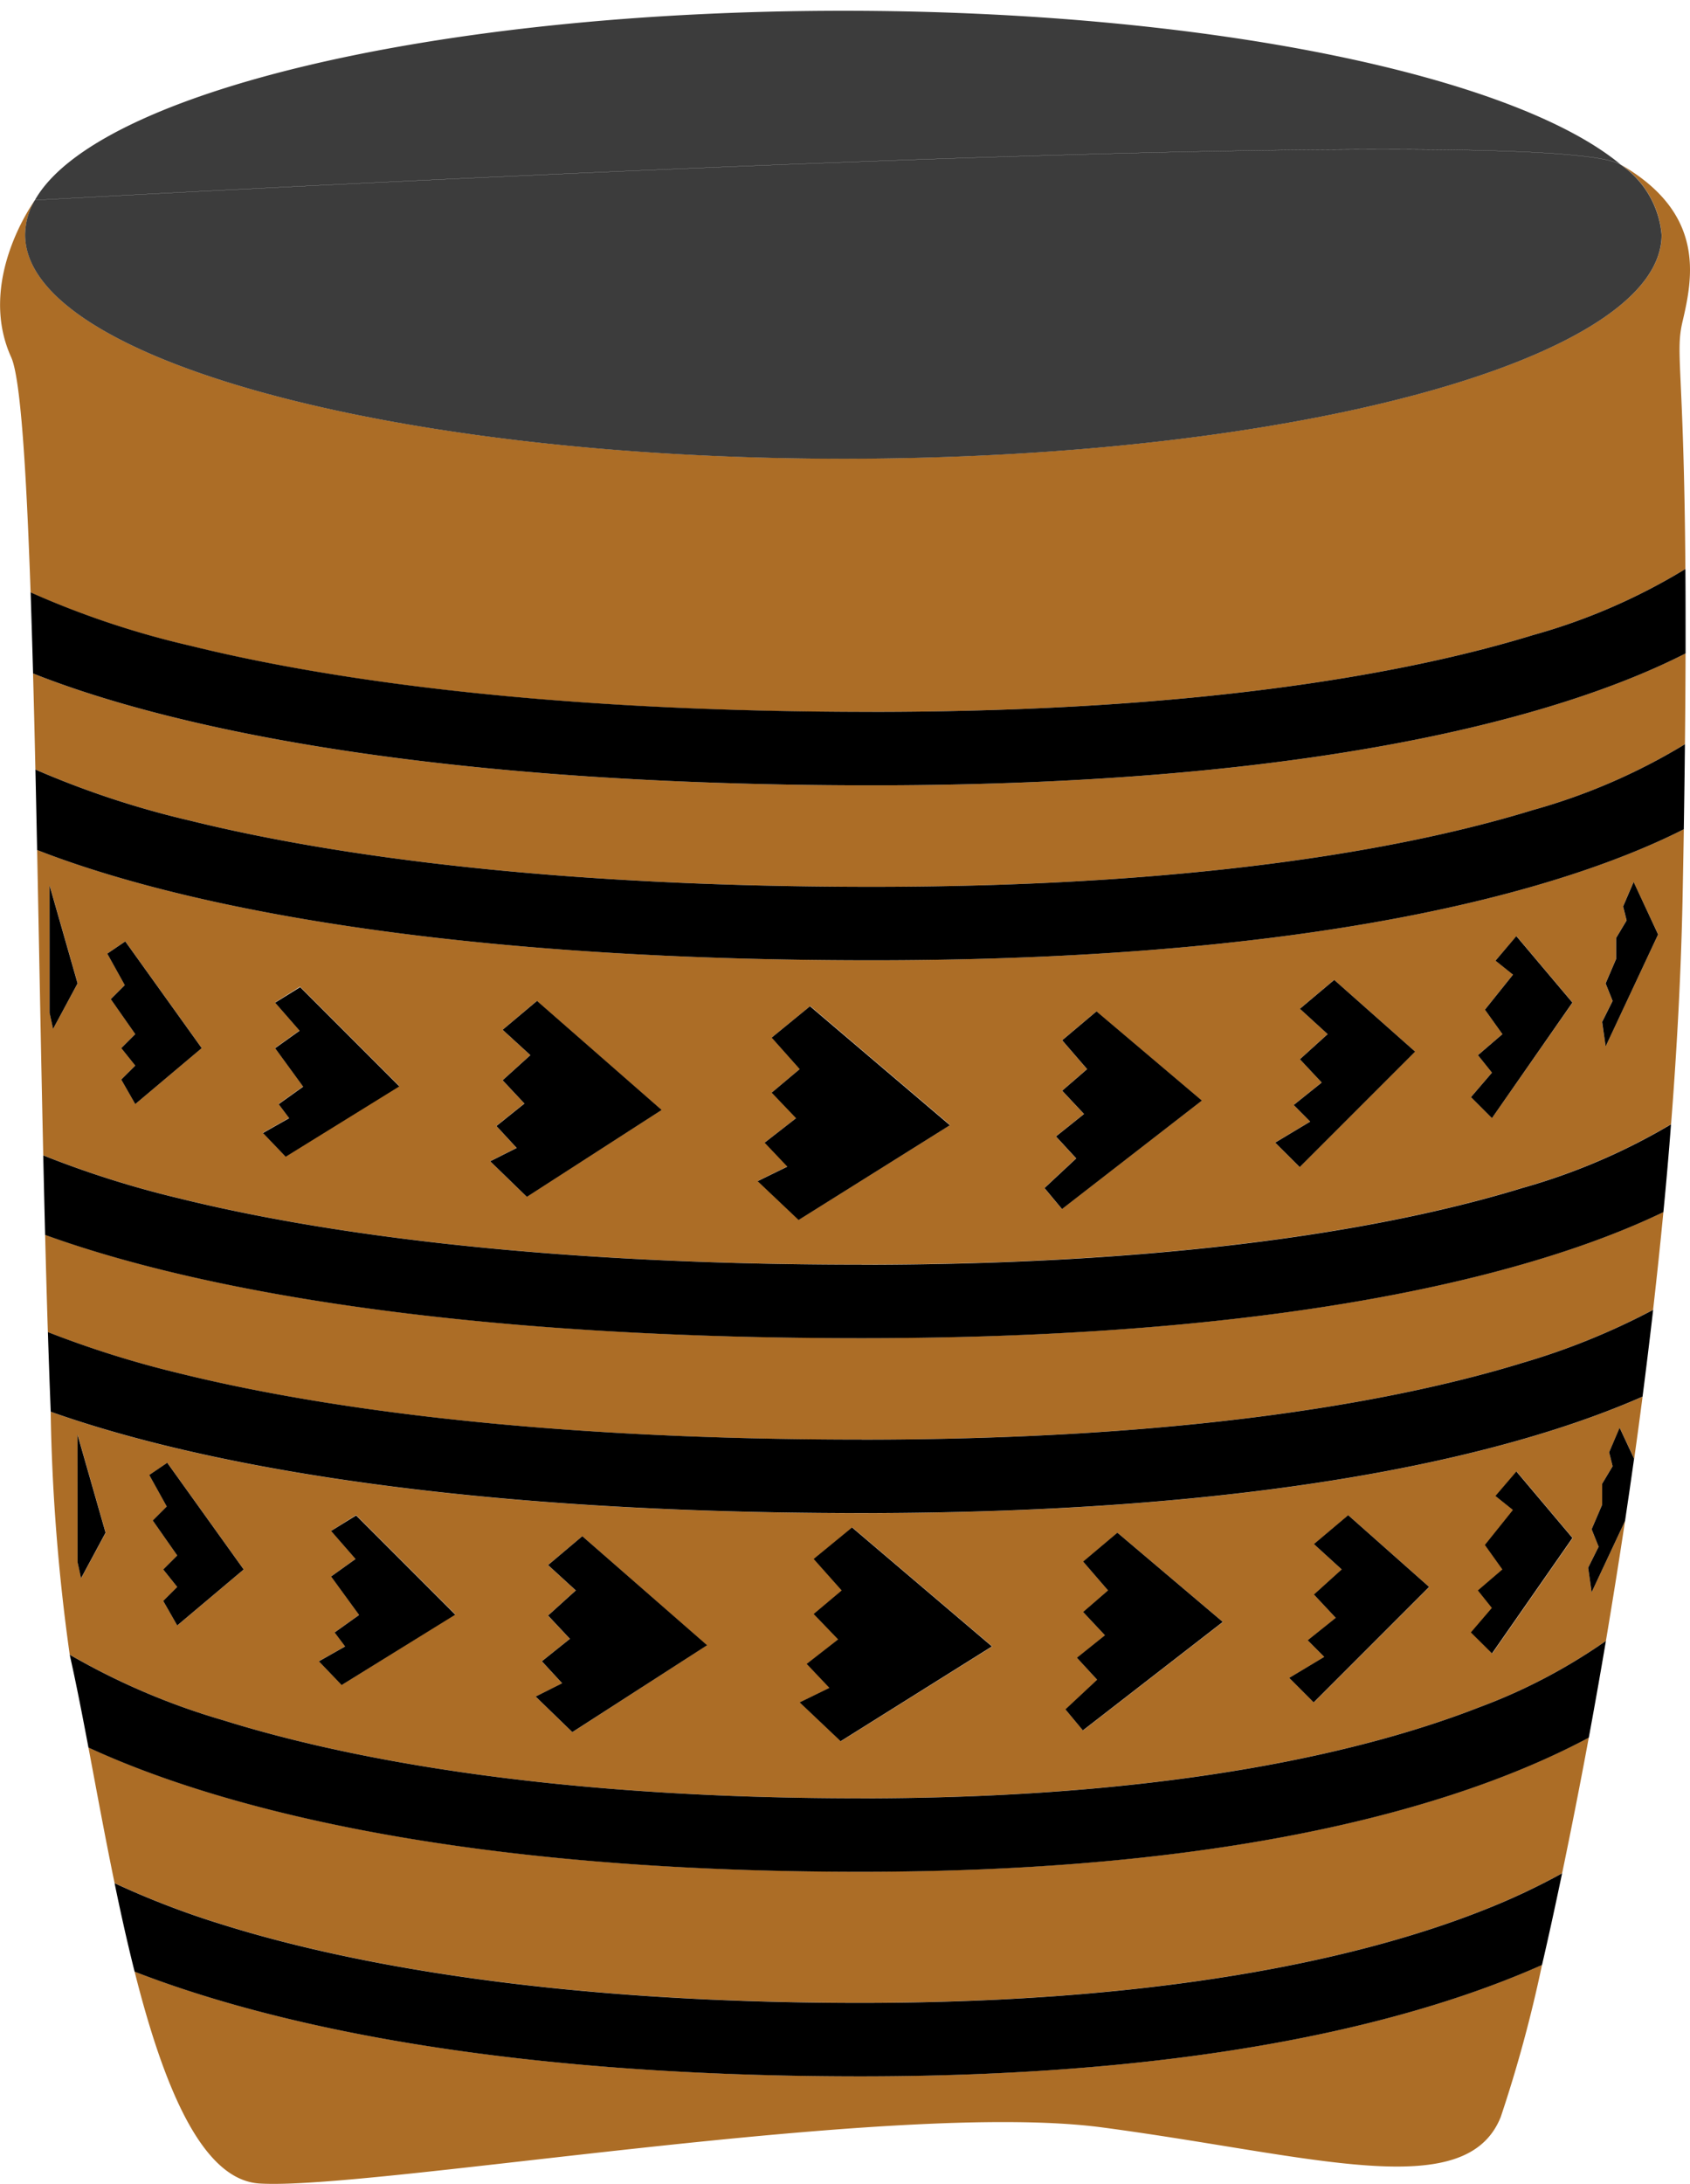 <svg xmlns="http://www.w3.org/2000/svg" width="78.39" height="101.242" viewBox="0 0 78.39 101.242">
  <g id="Grupo_3562" data-name="Grupo 3562" transform="translate(-917.712 -462.387)">
    <path id="Caminho_140" data-name="Caminho 140" d="M328.64,632.451c15.77,0,25.373-1.935,30.653-3.559a28,28,0,0,0,7.072-3.064c-.069-9.44-.483-9.981-.13-11.481.486-2.071,1.053-5.016-2.88-7.274l0,0a4.4,4.4,0,0,1,1.91,3.259c0,5.732-16.992,10.38-37.954,10.38s-37.954-4.648-37.954-10.38a3.219,3.219,0,0,1,.451-1.6h0s-2.721,3.712-1.1,7.28c.433.953.7,5.136.9,10.905a40.676,40.676,0,0,0,7.41,2.474c5.651,1.4,15.725,3.065,31.622,3.065" transform="translate(629.523 -137.063)" fill="#ac6d26"/>
    <path id="Caminho_141" data-name="Caminho 141" d="M329.084,647.132c15.77,0,25.373-1.935,30.653-3.559a28.05,28.05,0,0,0,7.051-3.051c.016-1.53.026-2.93.029-4.21-4.653,2.377-15.5,6.116-37.734,6.116-22.415,0-33.938-3.206-38.917-5.186.039,1.428.075,2.919.109,4.454a41.759,41.759,0,0,0,7.186,2.371c5.651,1.4,15.725,3.065,31.622,3.065" transform="translate(629.079 -143.634)" fill="#ac6d26"/>
    <path id="Caminho_142" data-name="Caminho 142" d="M290.888,670.772c.039,1.547.081,3.057.127,4.511a46.48,46.48,0,0,0,6.123,1.917c5.651,1.4,15.724,3.065,31.622,3.065,15.77,0,25.373-1.935,30.653-3.559a32.251,32.251,0,0,0,6.06-2.458q.257-2.25.478-4.532c-4.929,2.379-15.784,5.845-37.19,5.845-20.971,0-32.406-2.806-37.871-4.789" transform="translate(628.917 -151.14)" fill="#ac6d26"/>
    <path id="Caminho_143" data-name="Caminho 143" d="M366.79,646.827c-4.7,2.379-15.549,6.074-37.651,6.074-22.139,0-33.65-3.127-38.729-5.111.094,4.62.18,9.489.284,14.154a45.519,45.519,0,0,0,6.337,2c5.651,1.4,15.724,3.065,31.622,3.065,15.77,0,25.373-1.935,30.653-3.559A28.83,28.83,0,0,0,366.2,660.5c.278-3.553.467-7.109.536-10.586.021-1.078.04-2.106.056-3.092m-75.64,9.256-.162-.744v-5.906l1.3,4.542Zm3.812,3.487-.649-1.136.649-.648-.649-.811.649-.649-1.136-1.622.649-.649-.811-1.46.833-.568,3.546,4.947ZM301.936,662l-1.054-1.1,1.216-.688-.487-.649,1.136-.811-1.3-1.784,1.135-.811-1.135-1.3,1.157-.73,4.6,4.6Zm11.184,1.865-1.7-1.648,1.228-.617-.939-1.019,1.3-1.041L312,658.463l1.287-1.164L312,656.123l1.589-1.338,5.78,5.056Zm12.616,1.068-1.9-1.8,1.379-.673-1.054-1.111,1.46-1.135-1.136-1.178,1.3-1.092-1.3-1.46,1.785-1.46,6.488,5.515Zm12.207-.5-.811-.973,1.471-1.374-.939-1.018,1.3-1.041-1.011-1.08,1.156-1-1.156-1.338,1.589-1.338,4.888,4.136Zm11.029-1.946-1.135-1.136,1.622-.973-.765-.77,1.3-1.041-1.011-1.08,1.287-1.164-1.287-1.176,1.589-1.338,3.752,3.325Zm8.921-2.271-.973-.974.973-1.135-.649-.811,1.135-.973-.811-1.136,1.3-1.622-.811-.649.973-1.135,2.6,3.082Zm5.271-3.325L363,655.758l.486-.974-.324-.811.487-1.135v-.973l.486-.811-.162-.649.487-1.136L365.6,651.7Z" transform="translate(629.024 -145.997)" fill="#ac6d26"/>
    <path id="Caminho_144" data-name="Caminho 144" d="M291.219,681.454a90.926,90.926,0,0,0,.884,11.261,32,32,0,0,0,7.112,3.038c5.282,1.652,14.7,3.621,29.572,3.621,14.772,0,23.75-2.292,28.681-4.215a26.083,26.083,0,0,0,5.891-3.083c.3-1.794.6-3.653.888-5.563l-1.55,3.305-.162-1.135.487-.973-.325-.811.487-1.136v-.973l.486-.811-.162-.649L364,682.2l.67,1.436q.2-1.427.389-2.88c-5.324,2.343-16.119,5.4-36.221,5.4-20.648,0-32.052-2.721-37.615-4.7m1.41,7.717-.162-.744v-5.906l1.3,4.542Zm4.46,2.189-.649-1.135.649-.649-.649-.811.649-.649-1.135-1.622.649-.649-.811-1.46.833-.568,3.546,4.947Zm7.624,2.757-1.054-1.1,1.216-.688-.487-.649,1.136-.811-1.3-1.784,1.136-.811-1.136-1.3,1.158-.73,4.6,4.6Zm10.7,2.19-1.7-1.649,1.228-.616L314,693.023l1.3-1.041-1.012-1.08,1.288-1.164-1.288-1.176,1.59-1.338,5.78,5.056Zm42.016-6.569,1.135-.973-.811-1.136,1.3-1.622-.811-.649.973-1.135,2.6,3.082-3.731,5.353-.973-.974.973-1.135Zm-7.9,2.312,1.3-1.041-1.011-1.08,1.287-1.164-1.287-1.176,1.589-1.338,3.752,3.325-5.353,5.352-1.135-1.135,1.622-.973Zm-10.705.811,1.3-1.041-1.012-1.08,1.156-1-1.156-1.338,1.589-1.338,4.888,4.136-6.488,5.028-.811-.973,1.472-1.374Zm-10.956,3.866-1.9-1.8,1.379-.672-1.054-1.112,1.46-1.135-1.135-1.178,1.3-1.092-1.3-1.46,1.784-1.46,6.488,5.515Z" transform="translate(628.843 -153.62)" fill="#ac6d26"/>
    <path id="Caminho_145" data-name="Caminho 145" d="M293.479,701.6c.374,1.981.769,4.141,1.213,6.289a39.283,39.283,0,0,0,5.031,1.927c5.282,1.652,14.7,3.621,29.572,3.621,15.06,0,24.122-2.376,29.072-4.37a30.949,30.949,0,0,0,3.469-1.637c.4-1.926.82-4.035,1.237-6.29-5.175,2.767-15.328,6.219-33.778,6.219-19.854,0-30.666-3.383-35.815-5.76" transform="translate(628.335 -158.202)" fill="#ac6d26"/>
    <path id="Caminho_146" data-name="Caminho 146" d="M296.242,715.048c1.333,5.281,3.106,9.652,5.788,9.821,5.191.324,29.358-3.893,39.09-2.6s16.868,3.569,18.49-.486a62.715,62.715,0,0,0,1.913-7.047c-5.661,2.517-15.453,5.163-31.607,5.163-17.434,0-27.9-2.608-33.674-4.854" transform="translate(627.714 -161.257)" fill="#ac6d26"/>
    <path id="União_2" data-name="União 2" d="M747,10.382a3.227,3.227,0,0,1,.45-1.6c.048,0,69.573-3.908,73.546-1.656a4.394,4.394,0,0,1,1.912,3.26c0,5.732-16.993,10.381-37.954,10.381S747,16.114,747,10.382ZM784.955,0C801.752,0,816,2.985,821,7.121c-3.974-2.252-73.5,1.654-73.546,1.656C750.27,3.805,765.987,0,784.955,0Z" transform="translate(171.877 462.887)" fill="#3c3c3c" stroke="rgba(0,0,0,0)" stroke-miterlimit="10" stroke-width="1"/>
    <path id="Caminho_149" data-name="Caminho 149" d="M366.785,635.179c0-1.453,0-2.75-.008-3.914a27.955,27.955,0,0,1-7.073,3.065c-5.28,1.623-14.882,3.558-30.653,3.558-15.9,0-25.971-1.666-31.622-3.065a40.648,40.648,0,0,1-7.409-2.474c.04,1.191.078,2.448.114,3.759,4.98,1.98,16.5,5.186,38.917,5.186,22.232,0,33.081-3.738,37.734-6.115" transform="translate(629.112 -142.5)"/>
    <path id="Caminho_150" data-name="Caminho 150" d="M366.767,645.685c.023-1.4.04-2.715.053-3.942a28.034,28.034,0,0,1-7.052,3.051c-5.279,1.624-14.882,3.559-30.652,3.559-15.9,0-25.971-1.667-31.622-3.065a41.839,41.839,0,0,1-7.186-2.37c.027,1.218.053,2.464.079,3.729,5.079,1.986,16.591,5.112,38.729,5.112,22.1,0,32.953-3.695,37.651-6.074" transform="translate(629.047 -144.854)"/>
    <path id="Caminho_151" data-name="Caminho 151" d="M328.735,670.976c-15.9,0-25.972-1.667-31.623-3.065a45.6,45.6,0,0,1-6.336-2c.027,1.246.057,2.478.087,3.686,5.464,1.983,16.9,4.789,37.872,4.789,21.405,0,32.259-3.466,37.19-5.845q.2-2.029.354-4.068a28.811,28.811,0,0,1-6.892,2.948c-5.279,1.623-14.883,3.559-30.652,3.559" transform="translate(628.942 -149.961)"/>
    <path id="Caminho_152" data-name="Caminho 152" d="M328.8,681.578c-15.9,0-25.972-1.667-31.623-3.065a46.643,46.643,0,0,1-6.123-1.917c.04,1.279.084,2.513.131,3.691,5.563,1.977,16.966,4.7,37.615,4.7,20.1,0,30.9-3.056,36.221-5.4q.257-1.991.492-4.023a32.268,32.268,0,0,1-6.06,2.458c-5.279,1.623-14.883,3.559-30.652,3.559" transform="translate(628.88 -152.454)"/>
    <path id="Caminho_153" data-name="Caminho 153" d="M329.044,702.657c-14.872,0-24.291-1.969-29.572-3.621A32.008,32.008,0,0,1,292.36,696c.013.064.026.126.04.185.272,1.213.544,2.614.829,4.119,5.149,2.379,15.961,5.76,35.815,5.76,18.45,0,28.6-3.452,33.778-6.219.266-1.439.532-2.938.794-4.485a26.039,26.039,0,0,1-5.891,3.083c-4.932,1.924-13.91,4.216-28.681,4.216" transform="translate(628.586 -156.902)"/>
    <path id="Caminho_154" data-name="Caminho 154" d="M329.647,715.264c-14.872,0-24.291-1.969-29.572-3.621a39.264,39.264,0,0,1-5.031-1.927c.287,1.389.594,2.774.929,4.1,5.778,2.246,16.24,4.854,33.674,4.854,16.153,0,25.946-2.646,31.607-5.163.3-1.285.61-2.709.933-4.25a30.889,30.889,0,0,1-3.469,1.637c-4.95,1.993-14.013,4.37-29.072,4.37" transform="translate(627.983 -160.025)"/>
    <path id="Caminho_155" data-name="Caminho 155" d="M334.168,658.865l1.3,1.46-1.3,1.092L335.3,662.6l-1.459,1.135,1.054,1.111-1.378.673,1.9,1.8,7.018-4.394-6.488-5.515Z" transform="translate(619.337 -148.374)"/>
    <path id="Caminho_156" data-name="Caminho 156" d="M318.093,658.43l1.287,1.176-1.287,1.164,1.012,1.08-1.3,1.041.94,1.018-1.229.617,1.7,1.649,6.252-4.028-5.781-5.056Z" transform="translate(622.934 -148.303)"/>
    <path id="Caminho_157" data-name="Caminho 157" d="M351.5,659.057l1.156,1.338-1.156,1,1.012,1.08-1.3,1.041.94,1.018-1.472,1.374.811.973,6.488-5.028-4.888-4.136Z" transform="translate(615.482 -148.444)"/>
    <path id="Caminho_158" data-name="Caminho 158" d="M365.628,657.174l1.287,1.176-1.287,1.164,1.012,1.08-1.3,1.041.765.77-1.622.973,1.136,1.135,5.353-5.352-3.753-3.325Z" transform="translate(612.38 -148.021)"/>
    <path id="Caminho_159" data-name="Caminho 159" d="M377.333,654.357l.811.649-1.3,1.622.811,1.135-1.135.974.649.811-.973,1.135.973.973L380.9,656.3l-2.6-3.081Z" transform="translate(609.747 -147.434)"/>
    <path id="Caminho_160" data-name="Caminho 160" d="M304.485,656.985l1.135,1.3-1.135.811,1.3,1.784-1.136.811.487.649-1.216.688,1.054,1.1,5.271-3.262-4.6-4.6Z" transform="translate(625.989 -148.115)"/>
    <path id="Caminho_161" data-name="Caminho 161" d="M294.607,654.1l.811,1.46-.649.649,1.136,1.622-.649.649.649.811-.649.648.649,1.136,3.082-2.595-3.546-4.947Z" transform="translate(628.081 -147.504)"/>
    <path id="Caminho_162" data-name="Caminho 162" d="M385.016,651.114l.162.649-.486.811v.973l-.487,1.136.324.811-.486.973.162,1.135,2.433-5.19-1.135-2.433Z" transform="translate(607.984 -146.705)"/>
    <path id="Caminho_163" data-name="Caminho 163" d="M291.155,653.107v2.986l.162.744,1.136-2.109-1.3-4.542Z" transform="translate(628.857 -146.752)"/>
    <path id="Caminho_164" data-name="Caminho 164" d="M336.679,690.037l1.3,1.46-1.3,1.092,1.135,1.178-1.459,1.135,1.054,1.112-1.378.672,1.9,1.8,7.018-4.394-6.488-5.515Z" transform="translate(618.773 -155.378)"/>
    <path id="Caminho_165" data-name="Caminho 165" d="M320.813,690.438l1.287,1.176-1.287,1.164,1.012,1.08-1.3,1.041.94,1.018-1.228.617,1.7,1.648,6.252-4.027L322.4,689.1Z" transform="translate(622.322 -155.496)"/>
    <path id="Caminho_166" data-name="Caminho 166" d="M352.741,698.055l6.488-5.028-4.887-4.136-1.59,1.338,1.156,1.338-1.156,1,1.012,1.08-1.3,1.041.939,1.019-1.472,1.374Z" transform="translate(615.2 -155.449)"/>
    <path id="Caminho_167" data-name="Caminho 167" d="M366.455,696.522l5.353-5.353-3.752-3.325-1.59,1.339,1.288,1.175-1.288,1.164,1.012,1.081-1.3,1.04.765.77-1.622.974Z" transform="translate(612.192 -155.214)"/>
    <path id="Caminho_168" data-name="Caminho 168" d="M377.171,693.664l3.731-5.353-2.6-3.082-.973,1.136.811.649-1.3,1.622.811,1.135-1.136.973.649.811-.973,1.136Z" transform="translate(609.747 -154.626)"/>
    <path id="Caminho_169" data-name="Caminho 169" d="M307.832,688.575l1.135,1.3-1.135.811,1.3,1.784-1.136.811.487.649-1.216.688,1.054,1.1,5.271-3.262-4.6-4.6Z" transform="translate(625.237 -155.214)"/>
    <path id="Caminho_170" data-name="Caminho 170" d="M297.118,685.274l.811,1.46-.649.649,1.136,1.622-.649.649.649.811-.649.648.649,1.136,3.082-2.595-3.546-4.947Z" transform="translate(627.517 -154.508)"/>
    <path id="Caminho_171" data-name="Caminho 171" d="M384.179,683.75l.162.649-.486.811v.973l-.487,1.136.324.811-.486.973.162,1.135,1.549-3.305q.214-1.423.419-2.882l-.67-1.436Z" transform="translate(608.172 -154.038)"/>
    <path id="Caminho_172" data-name="Caminho 172" d="M292.829,685.953v2.986l.162.744,1.136-2.109-1.3-4.542Z" transform="translate(628.481 -154.132)"/>
  </g>
</svg>
